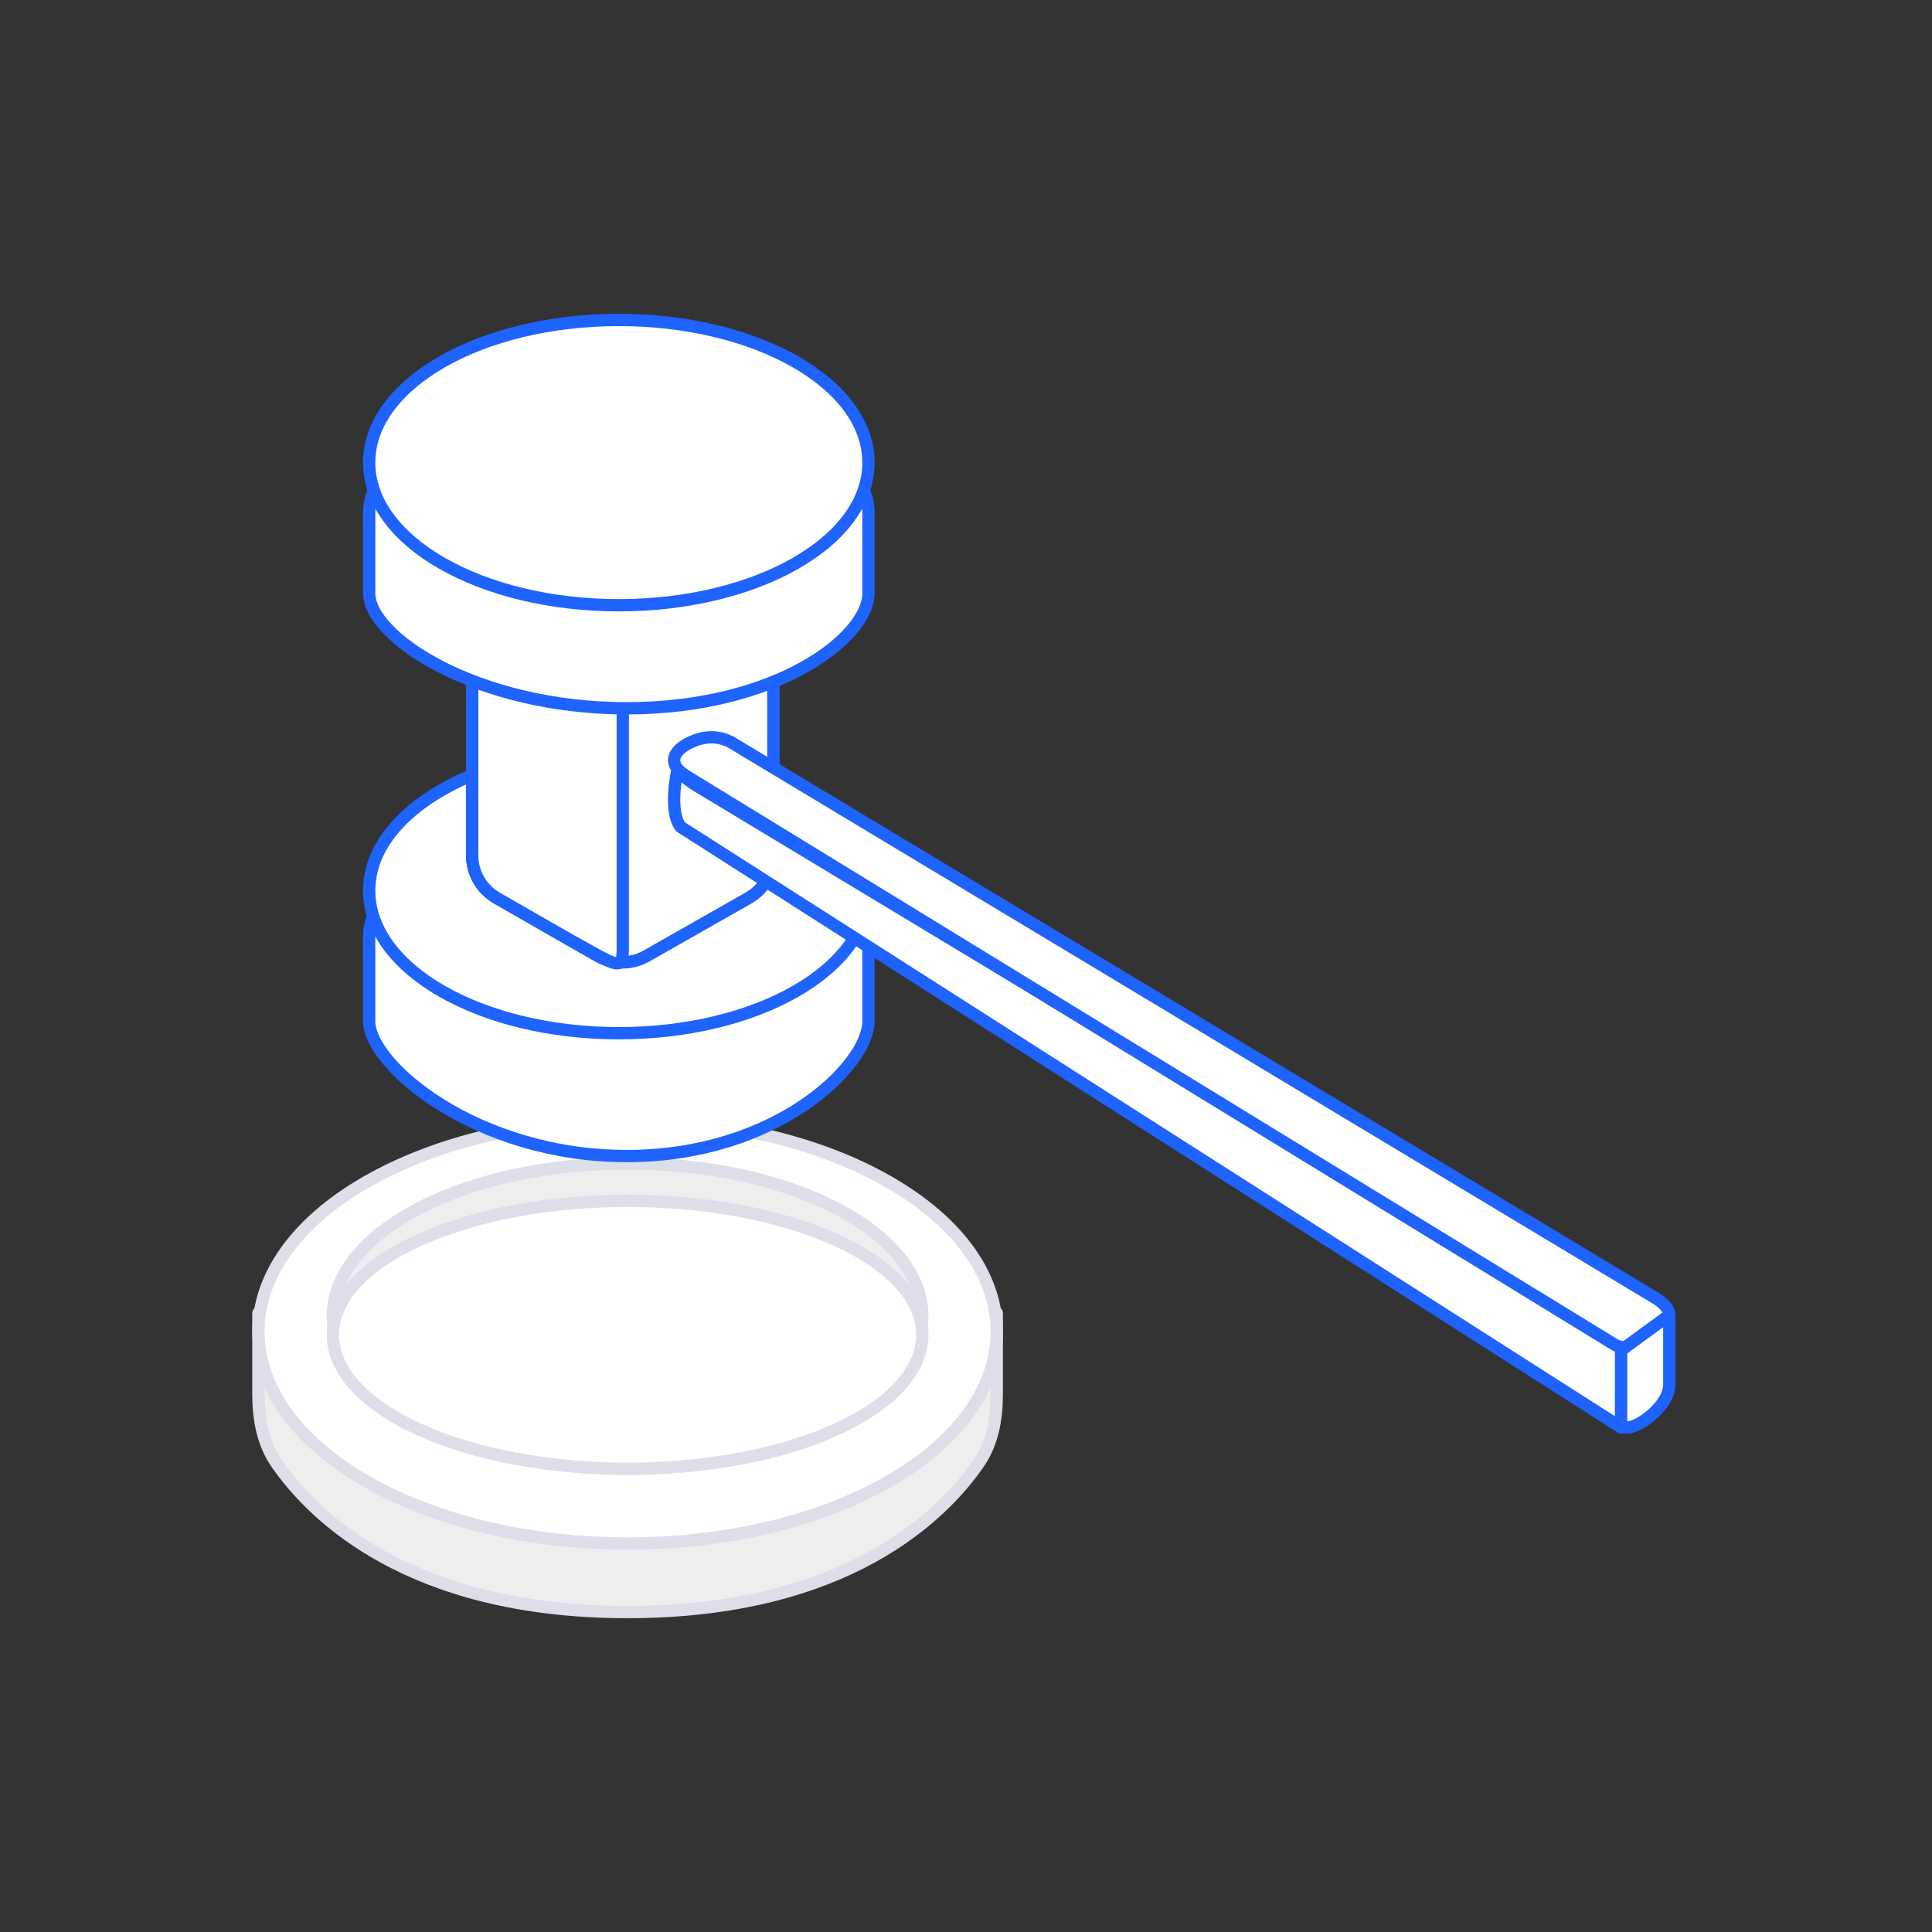 <svg width="157" height="157" viewBox="0 0 157 157" fill="none" xmlns="http://www.w3.org/2000/svg">
<rect x="0" y="0" width="157" height="157" fill="#333333" stroke="none"/>
<path d="M21 106.696L81 106.696V113.319C81 115.3 80.652 117.282 79.525 118.912C76.612 123.128 68.79 131 51 131C33.21 131 25.388 123.128 22.475 118.912C21.348 117.282 21 115.3 21 113.319V106.696Z" fill="#EEEEEE" stroke="#DCDFE8" stroke-linejoin="round"/>
<path d="M29.787 96.042C41.502 89.319 60.498 89.319 72.213 96.042C83.929 102.765 83.929 113.665 72.213 120.388C60.498 127.111 41.502 127.111 29.787 120.388C18.071 113.665 18.071 102.765 29.787 96.042Z" fill="white" stroke="#DCDFE8" stroke-linejoin="round"/>
<path d="M34.066 98.178C43.419 93.333 58.583 93.333 67.936 98.178C77.288 103.022 77.288 110.877 67.936 115.721C58.583 120.566 43.419 120.566 34.066 115.721C24.713 110.877 24.713 103.022 34.066 98.178Z" fill="#EEEEEE" stroke="#DCDFE8" stroke-linejoin="round"/>
<path d="M34.066 100.771C43.419 96.519 58.583 96.519 67.936 100.771C77.288 105.022 77.288 111.915 67.936 116.166C58.583 120.417 43.419 120.417 34.066 116.166C24.713 111.915 24.713 105.022 34.066 100.771Z" fill="white" stroke="#DCDFE8" stroke-linejoin="round"/>
<path d="M30 76.046C30 73.837 31.791 72.048 34 72.048H66.573C68.782 72.048 70.573 73.837 70.573 76.046C70.573 78.37 70.573 81.187 70.573 82.996C70.573 86.538 63.167 93.944 50.931 93.944C38.694 93.944 30 86.538 30 82.996C30 81.187 30 78.37 30 76.046Z" fill="white" stroke="#1F63FF" stroke-linejoin="round"/>
<ellipse cx="50.287" cy="72.37" rx="20.287" ry="11.592" fill="white" stroke="#1F63FF" stroke-linejoin="round"/>
<path d="M38.372 49.747C38.372 46.652 41.737 44.729 44.404 46.302L48.844 48.92C50.127 49.677 51.723 49.658 52.988 48.872L56.733 46.544C59.398 44.887 62.845 46.803 62.845 49.941V69.493C62.845 70.932 62.072 72.26 60.822 72.971L52.539 77.68C51.308 78.38 49.799 78.377 48.571 77.673L40.381 72.973C39.138 72.26 38.372 70.937 38.372 69.504V49.747Z" fill="white" stroke="#1F63FF" stroke-linejoin="round"/>
<path d="M38.372 49.747C38.372 46.652 41.737 44.729 44.404 46.302L48.844 48.92C50.127 49.677 51.723 49.658 52.988 48.872L56.733 46.544C59.398 44.887 62.845 46.803 62.845 49.941V69.493C62.845 70.932 62.072 72.26 60.822 72.971L52.539 77.68C51.308 78.38 49.799 78.377 48.571 77.673L40.381 72.973C39.138 72.26 38.372 70.937 38.372 69.504V49.747Z" fill="white" stroke="#1F63FF" stroke-linejoin="round"/>
<path d="M38.372 53.371L50.608 57.557C50.608 57.557 50.608 70.76 50.608 76.234C50.608 78.488 50.733 78.824 48.354 77.522C46.755 76.646 42.791 74.37 40.367 72.972C39.13 72.259 38.372 70.941 38.372 69.513V53.371Z" fill="white" stroke="#1F63FF" stroke-linejoin="round"/>
<path d="M48.642 49.187L44.079 46.403C41.498 44.828 41.53 41.069 44.139 39.538L48.702 36.861C49.964 36.121 51.53 36.129 52.785 36.882L57.244 39.559C59.806 41.097 59.838 44.799 57.303 46.381L52.844 49.165C51.56 49.967 49.934 49.975 48.642 49.187Z" fill="white" stroke="#1F63FF" stroke-linejoin="round"/>
<path d="M30 41.592C30 39.383 31.791 37.592 34 37.592H66.573C68.782 37.592 70.573 39.383 70.573 41.592C70.573 43.803 70.573 46.452 70.573 48.219C70.573 51.761 63.167 57.557 50.931 57.557C38.694 57.557 30 51.761 30 48.219C30 46.452 30 43.803 30 41.592Z" fill="white" stroke="#1F63FF" stroke-linejoin="round"/>
<ellipse cx="50.287" cy="37.592" rx="20.287" ry="11.592" fill="white" stroke="#1F63FF" stroke-linejoin="round"/>
<path d="M55.057 62.522C55.057 62.522 55.516 63.173 56.574 63.82L130.001 108.088C130.963 108.668 131.739 109.51 131.739 109.51V116L55.309 67.195C54.297 65.897 55.056 62.522 55.058 62.522H55.057Z" fill="white" stroke="#1F63FF" stroke-linejoin="round"/>
<path d="M59.573 60.417L134.62 105.538C136.655 106.858 135.253 107.935 134.066 108.526L132.335 109.388C132.005 109.552 131.572 109.491 131.125 109.217L55.757 63.056C54.066 62.02 54.74 60.818 56.521 60.153C58.301 59.488 59.573 60.417 59.573 60.417Z" fill="white" stroke="#1F63FF" stroke-linejoin="round"/>
<path d="M131.739 109.731L135.652 106.87C135.652 106.87 135.652 110.292 135.652 112.52C135.652 114.641 131.739 117.033 131.739 115.529C131.739 113.852 131.739 109.731 131.739 109.731Z" fill="white" stroke="#1F63FF" stroke-linejoin="round"/>
</svg>
